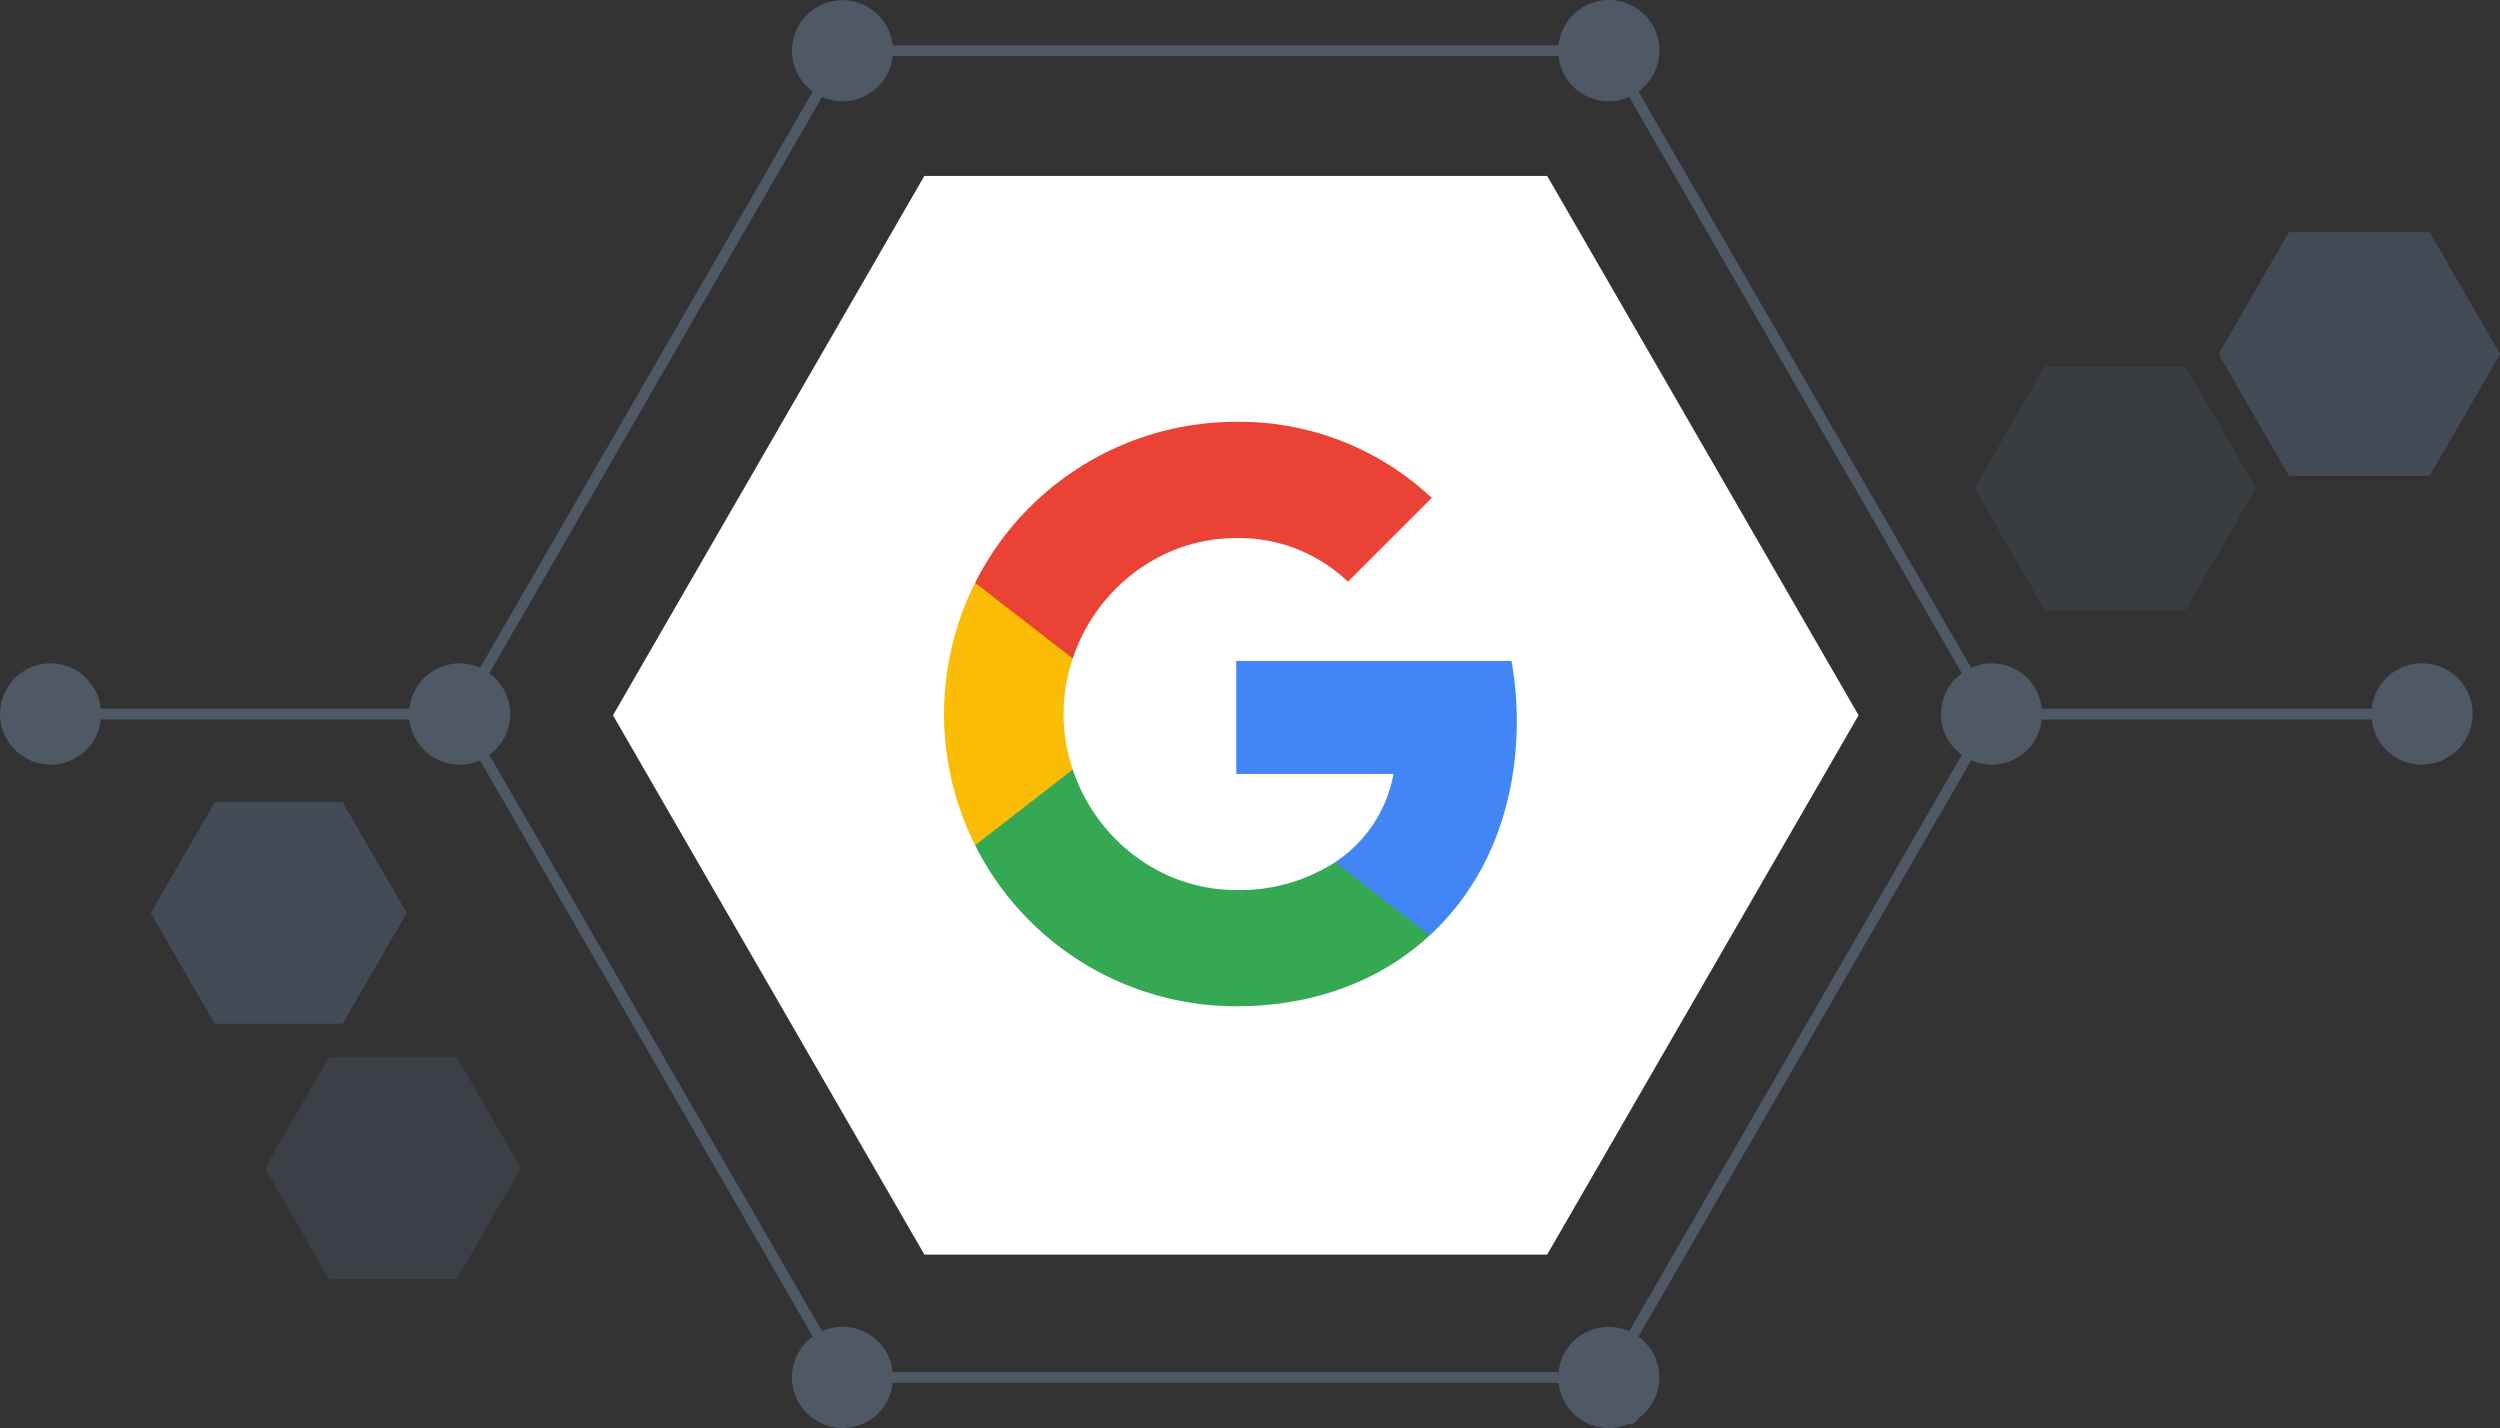 <svg xmlns="http://www.w3.org/2000/svg" width="469.009" height="267.914" viewBox="0 0 469.009 267.914">
  <rect x="0" y="0" width="469.009" height="267.914" fill="#333333" stroke="none"/>
  <g id="GW" transform="translate(-1299 -248)">
    <path id="Path_85960" data-name="Path 85960" d="M2619.656,812.668l1.741,1.029a9.822,9.822,0,0,0,3.842.8,9.45,9.45,0,0,0,9.394-8.47h57.907a9.457,9.457,0,0,0,9.4,8.47,9.94,9.94,0,0,0,3.852-.8l62.416,108.1a9.465,9.465,0,0,0,0,15.316l1.746,1.029a9.458,9.458,0,0,0,13.253-7.673H2908.12a9.458,9.458,0,0,0,9.388,8.49,9.554,9.554,0,0,0,3.851-.817c.327.542,1.825-.847,1.742-1.029a9.441,9.441,0,0,0,0-15.316l62.42-108.1a9.859,9.859,0,0,0,3.843.8,9.458,9.458,0,0,0,9.4-8.47h61.911a9.453,9.453,0,0,0,9.392,8.47,9.945,9.945,0,0,0,3.856-.8l1.737-1.029a9.485,9.485,0,1,0-14.985-8.674h-61.911a9.424,9.424,0,0,0-13.245-7.672l-62.42-108.1a9.484,9.484,0,1,0-14.98-8.672H2783.208a9.477,9.477,0,1,0-15,8.672l-62.416,108.1a9.622,9.622,0,0,0-3.852-.83,9.485,9.485,0,0,0-9.4,8.5h-57.907a9.478,9.478,0,1,0-14.976,8.674Zm87.864-15.315,62.434-108.131a9.336,9.336,0,0,0,3.846.832,9.47,9.47,0,0,0,9.407-8.5H2908.12a9.457,9.457,0,0,0,9.388,8.5,9.321,9.321,0,0,0,3.851-.832l62.416,108.131a9.448,9.448,0,0,0,0,15.315l-62.416,108.126a9.423,9.423,0,0,0-13.239,7.673H2783.208a9.436,9.436,0,0,0-13.253-7.673L2707.52,812.668a9.43,9.43,0,0,0,0-15.315Z" transform="translate(-1316.727 -423.047)" fill="#8baed6" opacity="0.304"/>
    <path id="Path_85907" data-name="Path 85907" d="M2320.145,1064.105l58.42,101.189-58.42,101.173H2203.307l-58.417-101.173,58.417-101.189Z" transform="translate(-730.891 -783.105)" fill="#fff"/>
    <path id="Path_85901" data-name="Path 85901" d="M3314.564,846.609l13.2,22.859-13.2,22.856h-26.391l-13.2-22.856,13.2-22.859Z" transform="translate(-1605.549 -529.889)" fill="#7595c1" opacity="0.1"/>
    <path id="Path_85988" data-name="Path 85988" d="M3314.564,846.609l13.2,22.859-13.2,22.856h-26.391l-13.2-22.856,13.2-22.859Z" transform="translate(-1559.751 -555.045)" fill="#7595c1" opacity="0.25"/>
    <path id="Path_85989" data-name="Path 85989" d="M3310.964,846.609l12,20.78-12,20.777h-23.991l-12-20.777,12-20.78Z" transform="translate(-1947.678 -448.109)" fill="#7595c1" opacity="0.25"/>
    <path id="Path_85990" data-name="Path 85990" d="M3310.964,846.609l12,20.78-12,20.777h-23.991l-12-20.777,12-20.78Z" transform="translate(-1926.258 -400.252)" fill="#7595c1" opacity="0.137"/>
    <g id="GW-2" data-name="GW" transform="translate(1474.104 325.136)">
      <path id="Path_8621" data-name="Path 8621" d="M76.628,31.213a62.99,62.99,0,0,0-1-11.213H24V41.206H53.5A25.219,25.219,0,0,1,42.564,57.751V71.506H60.281c10.366-9.544,16.347-23.6,16.347-40.293Z" transform="translate(32.821 26.853)" fill="#4285f4"/>
      <path id="Path_8622" data-name="Path 8622" d="M53.33,72.585c14.8,0,27.211-4.909,36.281-13.282L71.894,45.548A32.95,32.95,0,0,1,53.33,50.781c-14.278,0-26.364-9.643-30.675-22.6H4.34v14.2A54.8,54.8,0,0,0,53.33,72.585Z" transform="translate(3.491 39.056)" fill="#34a853"/>
      <path id="Path_8623" data-name="Path 8623" d="M26.146,49.155a32.409,32.409,0,0,1,0-20.832V14.12H7.831a54.89,54.89,0,0,0,0,49.239l18.315-14.2Z" transform="translate(0 18.081)" fill="#fbbc05"/>
      <path id="Path_8624" data-name="Path 8624" d="M53.33,23.8A29.615,29.615,0,0,1,74.286,32L90.01,16.278A52.685,52.685,0,0,0,53.33,2,54.8,54.8,0,0,0,4.34,32.2L22.655,46.4C26.966,33.447,39.051,23.8,53.33,23.8Z" transform="translate(3.491 0)" fill="#ea4335"/>
      <path id="Path_8625" data-name="Path 8625" d="M2,2H111.641V111.641H2Z" transform="translate(0 0)" fill="none"/>
    </g>
  </g>
</svg>
